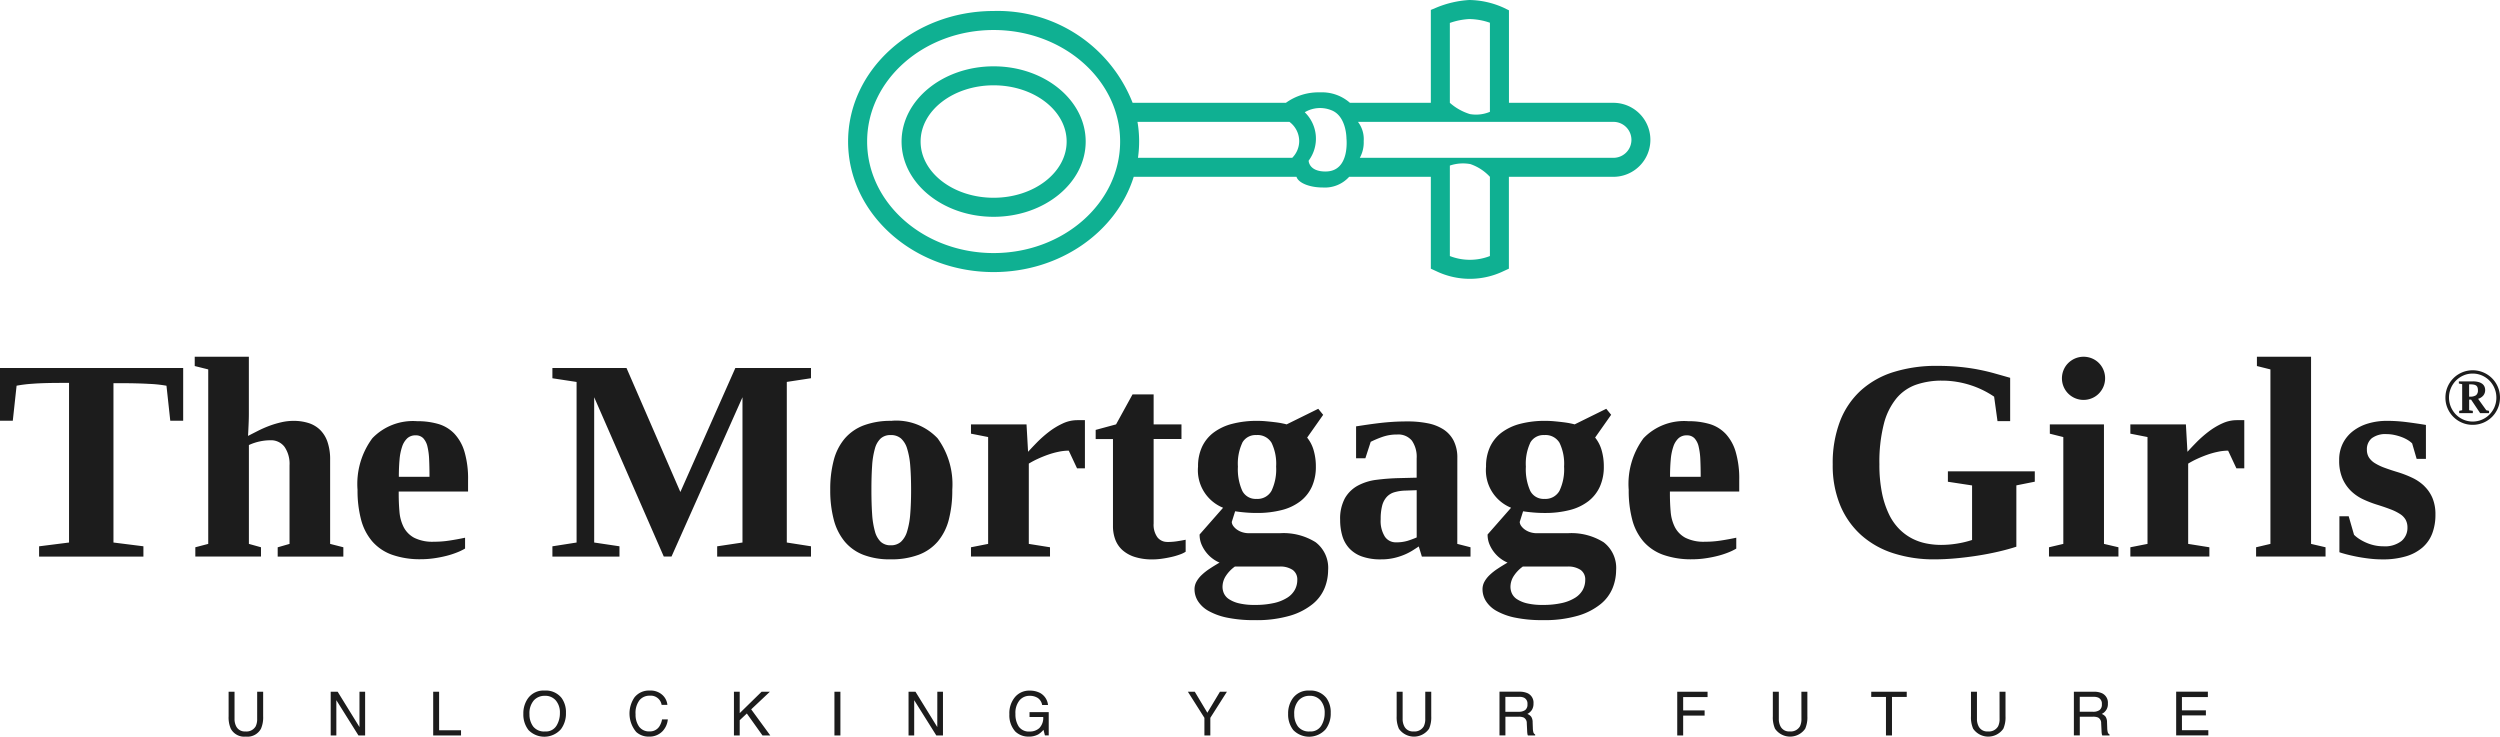 <svg xmlns="http://www.w3.org/2000/svg" width="271.239" height="79.933" viewBox="0 0 271.239 79.933">
  <g id="Group_18" data-name="Group 18" transform="translate(-913.761 -743.311)">
    <path id="Path_61" data-name="Path 61" d="M262.769,42.987a4.88,4.88,0,0,0-1.3-.9,11.561,11.561,0,0,0-1.587-.618q-.809-.244-1.427-.473a5.648,5.648,0,0,1-1.053-.5,2.049,2.049,0,0,1-.656-.625,1.57,1.57,0,0,1-.221-.854,1.531,1.531,0,0,1,.526-1.228,2.459,2.459,0,0,1,1.625-.45,3.981,3.981,0,0,1,.793.084,5.394,5.394,0,0,1,.786.221,3.986,3.986,0,0,1,.679.32,2.594,2.594,0,0,1,.5.381l.488,1.678h1.007V36.343q-1.007-.168-2.082-.305A16.931,16.931,0,0,0,258.7,35.9a7.058,7.058,0,0,0-2.029.282,5.008,5.008,0,0,0-1.648.824,3.9,3.9,0,0,0-1.106,1.335,3.975,3.975,0,0,0-.4,1.831,4.885,4.885,0,0,0,.359,1.983,4.23,4.23,0,0,0,.93,1.358,4.836,4.836,0,0,0,1.3.893,11.656,11.656,0,0,0,1.465.572q.884.275,1.518.519a5.394,5.394,0,0,1,1.045.519,1.794,1.794,0,0,1,.6.625,1.734,1.734,0,0,1,.191.839,1.856,1.856,0,0,1-.648,1.457,2.919,2.919,0,0,1-1.976.572,4.415,4.415,0,0,1-.976-.107,4.756,4.756,0,0,1-.885-.29,5.165,5.165,0,0,1-.747-.4,3.57,3.57,0,0,1-.564-.45l-.58-2.014h-1.007v3.905q.2.077.679.206t1.121.259q.641.13,1.388.221a12.137,12.137,0,0,0,1.48.091,8.7,8.7,0,0,0,2.563-.336,4.829,4.829,0,0,0,1.792-.961,3.812,3.812,0,0,0,1.053-1.526,5.656,5.656,0,0,0,.343-2.029,4.559,4.559,0,0,0-.32-1.8,3.943,3.943,0,0,0-.877-1.289ZM142.159,55.763a4.366,4.366,0,0,0,1.289-1.739,5.235,5.235,0,0,0,.374-1.907,3.5,3.5,0,0,0-1.358-3.051,6.568,6.568,0,0,0-3.875-.976h-3.341a2.4,2.4,0,0,1-.732-.107,2.05,2.05,0,0,1-.58-.282,1.7,1.7,0,0,1-.4-.389.853.853,0,0,1-.168-.442l.366-1.16q.473.076,1.1.13t1.236.053a10.632,10.632,0,0,0,2.738-.32,5.532,5.532,0,0,0,2.014-.961,4.185,4.185,0,0,0,1.243-1.579,5.2,5.2,0,0,0,.427-2.174,6.238,6.238,0,0,0-.236-1.754,3.9,3.9,0,0,0-.709-1.388l1.739-2.471-.534-.656-3.432,1.693q-.153-.045-.488-.114t-.77-.122q-.435-.053-.938-.1t-.992-.046a10.5,10.5,0,0,0-2.708.32,5.772,5.772,0,0,0-2.021.946,4.129,4.129,0,0,0-1.258,1.549,4.976,4.976,0,0,0-.435,2.143,4.386,4.386,0,0,0,2.716,4.47l-2.548,2.9a2.725,2.725,0,0,0,.236,1.144,3.775,3.775,0,0,0,.572.908,3.6,3.6,0,0,0,.709.641,3.456,3.456,0,0,0,.648.358q-.58.336-1.076.664a6.119,6.119,0,0,0-.862.679,2.992,2.992,0,0,0-.572.732,1.706,1.706,0,0,0-.206.824,2.418,2.418,0,0,0,.374,1.282,3.21,3.21,0,0,0,1.159,1.068,6.943,6.943,0,0,0,2.021.725,14.28,14.28,0,0,0,2.975.267,12.891,12.891,0,0,0,3.852-.488A7.047,7.047,0,0,0,142.159,55.763Zm-7.651-17.49a1.64,1.64,0,0,1,1.533-.831,1.759,1.759,0,0,1,1.64.831,5.208,5.208,0,0,1,.5,2.586,5.419,5.419,0,0,1-.5,2.631,1.738,1.738,0,0,1-1.632.877,1.618,1.618,0,0,1-1.541-.877,5.716,5.716,0,0,1-.473-2.631,5.347,5.347,0,0,1,.48-2.586Zm3.44,17.391a9.093,9.093,0,0,1-2.075.206,7.087,7.087,0,0,1-1.731-.175,3.391,3.391,0,0,1-1.076-.45,1.506,1.506,0,0,1-.549-.626,1.746,1.746,0,0,1-.152-.7,2.185,2.185,0,0,1,.358-1.19,3.8,3.8,0,0,1,.984-1.022h4.836a2.409,2.409,0,0,1,1.434.366,1.254,1.254,0,0,1,.5,1.083,2.234,2.234,0,0,1-.267,1.076,2.391,2.391,0,0,1-.832.862,4.559,4.559,0,0,1-1.434.572ZM49.014,37.282a3.954,3.954,0,0,0-1.739-1.045,7.989,7.989,0,0,0-2.288-.3,6.1,6.1,0,0,0-4.859,1.846,8.333,8.333,0,0,0-1.61,5.6A12.38,12.38,0,0,0,38.9,46.61a5.93,5.93,0,0,0,1.213,2.365,5.143,5.143,0,0,0,2.143,1.449,9.078,9.078,0,0,0,3.158.488,9.892,9.892,0,0,0,1.388-.1,12.658,12.658,0,0,0,1.335-.259A9.257,9.257,0,0,0,49.3,50.18a6.041,6.041,0,0,0,.885-.427V48.578q-.778.168-1.632.3a11.049,11.049,0,0,1-1.754.137,4.42,4.42,0,0,1-2.128-.427,2.744,2.744,0,0,1-1.144-1.152,4.461,4.461,0,0,1-.458-1.663q-.084-.938-.084-1.96v-.244H50.51V42.323a10.328,10.328,0,0,0-.389-3.074A4.9,4.9,0,0,0,49.014,37.282ZM43,41.972q0-1.022.076-1.861a5.862,5.862,0,0,1,.282-1.419,2.175,2.175,0,0,1,.557-.9,1.282,1.282,0,0,1,.9-.32,1.1,1.1,0,0,1,.839.32,1.974,1.974,0,0,1,.45.9,7.337,7.337,0,0,1,.183,1.419q.038.839.038,1.861ZM250.466,28.945h-5.873v1.007l1.465.366V49.249l-1.556.366v1.007h7.536V49.615l-1.571-.366ZM115.013,36.191a7.892,7.892,0,0,0-1.48.9,12.537,12.537,0,0,0-1.281,1.129q-.587.6-.984,1.038l-.168-2.975h-6.026v1.007l1.861.366V49.249l-1.861.366v1.007h8.574V49.615l-2.3-.366V40.539a9.282,9.282,0,0,1,.938-.5q.541-.252,1.121-.458a8.781,8.781,0,0,1,1.175-.328,5.494,5.494,0,0,1,1.1-.122l.9,1.922h.854V35.825h-.824A3.74,3.74,0,0,0,115.013,36.191ZM96.456,35.9a8.335,8.335,0,0,0-3.013.488,5.08,5.08,0,0,0-2.067,1.434,5.968,5.968,0,0,0-1.19,2.342,12.23,12.23,0,0,0-.381,3.211,12.469,12.469,0,0,0,.381,3.242,6.161,6.161,0,0,0,1.182,2.372,4.979,4.979,0,0,0,2.037,1.449,7.957,7.957,0,0,0,2.929.488,8.487,8.487,0,0,0,3.074-.5,5.063,5.063,0,0,0,2.082-1.457,6.02,6.02,0,0,0,1.182-2.365,12.618,12.618,0,0,0,.374-3.234,8.479,8.479,0,0,0-1.594-5.576,6.162,6.162,0,0,0-5-1.9Zm2.029,10.092a8.563,8.563,0,0,1-.336,1.884,2.534,2.534,0,0,1-.671,1.144,1.61,1.61,0,0,1-1.114.381,1.531,1.531,0,0,1-1.083-.381,2.457,2.457,0,0,1-.633-1.144,9.084,9.084,0,0,1-.3-1.884q-.076-1.122-.076-2.616,0-1.48.076-2.593a8.787,8.787,0,0,1,.3-1.861,2.34,2.34,0,0,1,.633-1.114,1.569,1.569,0,0,1,1.083-.366,1.651,1.651,0,0,1,1.114.366,2.416,2.416,0,0,1,.671,1.114,8.282,8.282,0,0,1,.336,1.861q.091,1.114.092,2.593t-.092,2.616Zm112.579-3.486,2.624.4v5.919a10.493,10.493,0,0,1-1.617.389,10.848,10.848,0,0,1-1.754.145,8.216,8.216,0,0,1-1.6-.16,5.837,5.837,0,0,1-1.549-.541,5.6,5.6,0,0,1-1.388-1.03A5.933,5.933,0,0,1,204.656,46a9.869,9.869,0,0,1-.747-2.3,15.418,15.418,0,0,1-.275-3.1,16.71,16.71,0,0,1,.48-4.356,7.174,7.174,0,0,1,1.373-2.792,4.895,4.895,0,0,1,2.143-1.48,8.516,8.516,0,0,1,2.807-.435,9.744,9.744,0,0,1,1.594.13,10.221,10.221,0,0,1,1.51.366,10.012,10.012,0,0,1,2.54,1.243l.366,2.654h1.373v-4.7q-.854-.244-1.693-.48t-1.785-.42q-.946-.183-2.036-.29t-2.418-.107a15.509,15.509,0,0,0-4.691.664,9.5,9.5,0,0,0-3.57,2,8.8,8.8,0,0,0-2.265,3.341,12.709,12.709,0,0,0-.793,4.691,11.279,11.279,0,0,0,.816,4.439,8.957,8.957,0,0,0,2.273,3.227,9.645,9.645,0,0,0,3.486,1.968,14.261,14.261,0,0,0,4.455.663q1.1,0,2.288-.107t2.365-.29q1.175-.183,2.265-.435t1.976-.542V42.9l2-.4V41.378h-9.428Zm-84.678,6.529a1.331,1.331,0,0,1-1.083-.5,2.321,2.321,0,0,1-.412-1.5V37.869h3.02V36.282h-3.02V33.033H122.6l-1.785,3.249-2.212.6v.992h1.876v9.443a4.146,4.146,0,0,0,.244,1.442,2.907,2.907,0,0,0,.763,1.144,3.641,3.641,0,0,0,1.335.755,6.185,6.185,0,0,0,1.96.274,7.307,7.307,0,0,0,1.014-.076q.542-.077,1.037-.191a7.336,7.336,0,0,0,.908-.267,2.754,2.754,0,0,0,.625-.3v-1.3q-.443.092-.953.168a6.977,6.977,0,0,1-1.03.076Zm31.455-9.107a4.029,4.029,0,0,0-.4-1.876,3.2,3.2,0,0,0-1.113-1.228,4.861,4.861,0,0,0-1.709-.663,11.038,11.038,0,0,0-2.166-.2q-.869,0-1.594.046t-1.38.122q-.656.076-1.289.168t-1.335.2v3.463h1.007l.58-1.785a10.723,10.723,0,0,1,1.335-.557,4.732,4.732,0,0,1,1.533-.236,1.907,1.907,0,0,1,1.6.663,3.083,3.083,0,0,1,.519,1.93v2.09l-1.861.046a23.327,23.327,0,0,0-2.479.183,5.781,5.781,0,0,0-2.044.633,3.6,3.6,0,0,0-1.4,1.365,4.661,4.661,0,0,0-.518,2.365,6.071,6.071,0,0,0,.229,1.7,3.407,3.407,0,0,0,.748,1.358,3.452,3.452,0,0,0,1.365.893,5.969,5.969,0,0,0,2.1.32,6.146,6.146,0,0,0,1.388-.145,6.839,6.839,0,0,0,1.129-.358,6.314,6.314,0,0,0,.892-.458q.389-.244.679-.442l.336,1.1h5.278V49.615l-1.434-.366Zm-4.409,8.619a9.492,9.492,0,0,1-1.007.374,4.281,4.281,0,0,1-1.251.16,1.421,1.421,0,0,1-1.19-.61,3.192,3.192,0,0,1-.458-1.907,5.623,5.623,0,0,1,.16-1.464,2.256,2.256,0,0,1,.488-.938,1.818,1.818,0,0,1,.816-.511,4.615,4.615,0,0,1,1.159-.183l1.282-.046ZM240.8,36.191a7.9,7.9,0,0,0-1.48.9,12.534,12.534,0,0,0-1.281,1.129q-.588.6-.984,1.038l-.168-2.975h-6.026v1.007l1.861.366V49.249l-1.861.366v1.007h8.573V49.615l-2.3-.366V40.539a9.242,9.242,0,0,1,.938-.5q.542-.252,1.121-.458a8.79,8.79,0,0,1,1.175-.328,5.5,5.5,0,0,1,1.1-.122l.9,1.922h.854V35.825H242.4a3.741,3.741,0,0,0-1.594.366Zm-53.871,1.091a3.953,3.953,0,0,0-1.739-1.045,7.987,7.987,0,0,0-2.288-.3,6.1,6.1,0,0,0-4.859,1.846,8.334,8.334,0,0,0-1.609,5.6,12.365,12.365,0,0,0,.382,3.234,5.926,5.926,0,0,0,1.213,2.365,5.145,5.145,0,0,0,2.143,1.449,9.078,9.078,0,0,0,3.158.488,9.894,9.894,0,0,0,1.388-.1,12.665,12.665,0,0,0,1.335-.259,9.231,9.231,0,0,0,1.167-.374,6.034,6.034,0,0,0,.885-.427V48.578q-.778.168-1.632.3a11.05,11.05,0,0,1-1.754.137,4.421,4.421,0,0,1-2.128-.427,2.743,2.743,0,0,1-1.144-1.152,4.458,4.458,0,0,1-.458-1.663q-.084-.938-.084-1.96v-.244h7.521V42.323a10.334,10.334,0,0,0-.389-3.074,4.9,4.9,0,0,0-1.106-1.968Zm-6.01,4.691q0-1.022.076-1.861a5.872,5.872,0,0,1,.282-1.419,2.175,2.175,0,0,1,.557-.9,1.282,1.282,0,0,1,.9-.32,1.1,1.1,0,0,1,.839.32,1.97,1.97,0,0,1,.45.9,7.311,7.311,0,0,1,.183,1.419q.038.839.038,1.861Zm-7.215,7.094a6.568,6.568,0,0,0-3.875-.976H166.49a2.4,2.4,0,0,1-.732-.107,2.052,2.052,0,0,1-.58-.282,1.7,1.7,0,0,1-.4-.389.852.852,0,0,1-.168-.442l.366-1.16q.473.076,1.1.13t1.236.053a10.631,10.631,0,0,0,2.738-.32,5.531,5.531,0,0,0,2.014-.961,4.182,4.182,0,0,0,1.243-1.579,5.2,5.2,0,0,0,.427-2.174A6.236,6.236,0,0,0,173.5,39.1a3.9,3.9,0,0,0-.709-1.388l1.739-2.471L174,34.589l-3.432,1.693q-.152-.045-.488-.114t-.771-.122q-.435-.053-.938-.1t-.992-.046a10.5,10.5,0,0,0-2.708.32,5.772,5.772,0,0,0-2.021.946,4.129,4.129,0,0,0-1.258,1.549,4.979,4.979,0,0,0-.435,2.143,4.386,4.386,0,0,0,2.715,4.47l-2.547,2.9a2.725,2.725,0,0,0,.236,1.144,3.77,3.77,0,0,0,.572.908,3.587,3.587,0,0,0,.709.641,3.46,3.46,0,0,0,.648.358q-.58.336-1.076.664a6.118,6.118,0,0,0-.862.679,2.991,2.991,0,0,0-.572.732,1.7,1.7,0,0,0-.206.824,2.417,2.417,0,0,0,.374,1.282,3.212,3.212,0,0,0,1.159,1.068,6.942,6.942,0,0,0,2.022.725,14.278,14.278,0,0,0,2.975.267,12.891,12.891,0,0,0,3.852-.488,7.046,7.046,0,0,0,2.449-1.266,4.366,4.366,0,0,0,1.289-1.739,5.234,5.234,0,0,0,.374-1.907,3.5,3.5,0,0,0-1.358-3.051ZM165.75,38.273a1.64,1.64,0,0,1,1.533-.831,1.758,1.758,0,0,1,1.64.831,5.208,5.208,0,0,1,.5,2.586,5.414,5.414,0,0,1-.5,2.631,1.738,1.738,0,0,1-1.632.877,1.619,1.619,0,0,1-1.541-.877,5.721,5.721,0,0,1-.473-2.631,5.347,5.347,0,0,1,.48-2.586Zm5.705,15.957a2.388,2.388,0,0,1-.831.862,4.558,4.558,0,0,1-1.434.572,9.093,9.093,0,0,1-2.075.206,7.087,7.087,0,0,1-1.731-.175,3.393,3.393,0,0,1-1.076-.45,1.506,1.506,0,0,1-.549-.626,1.745,1.745,0,0,1-.153-.7,2.184,2.184,0,0,1,.358-1.19,3.807,3.807,0,0,1,.984-1.022h4.836a2.409,2.409,0,0,1,1.434.366,1.254,1.254,0,0,1,.5,1.083,2.23,2.23,0,0,1-.267,1.076ZM-.273,35.886H1.115l.412-3.8a14.291,14.291,0,0,1,1.739-.213q1.175-.091,3.173-.091h.778V49.1l-3.249.412v1.114H15.287V49.509L12.037,49.1V31.813h.748q1.8,0,3.12.076a13.74,13.74,0,0,1,1.884.2l.412,3.8h1.4V30.165H-.273Zm228.27.4h-5.873v1.007l1.464.366V49.249l-1.556.366v1.007h7.536V49.615L228,49.249ZM73.544,43.62,67.7,30.165h-8.04v1.114l2.624.4V49.1l-2.624.412v1.114h7.277V49.509L64.193,49.1V33.338l7.551,17.284h.839l7.7-17.284V49.1l-2.746.412v1.114H87.716V49.509L85.092,49.1V31.675l2.624-.4V30.165H79.509Zm-43.689,6v1.007h7.124V49.615l-1.434-.366V40.127a5.808,5.808,0,0,0-.29-1.953,3.336,3.336,0,0,0-.816-1.312,3.146,3.146,0,0,0-1.259-.732,5.346,5.346,0,0,0-1.6-.229,5.921,5.921,0,0,0-1.365.16,10.411,10.411,0,0,0-1.32.4A12.631,12.631,0,0,0,27.681,37q-.572.29-1.045.534.015-.228.03-.542t.03-.648q.015-.336.023-.648t.008-.542V28.945H20.854v1.007l1.465.366V49.249l-1.4.366v1.007h7.124V49.615l-1.312-.366V38.525a5.634,5.634,0,0,1,2.319-.519,1.825,1.825,0,0,1,1.548.717,3.253,3.253,0,0,1,.542,2v8.527ZM224.121,32.941a2.351,2.351,0,0,0,2.578.5,2.269,2.269,0,0,0,.74-.5,2.428,2.428,0,0,0,.5-.747,2.382,2.382,0,0,0,0-1.831,2.3,2.3,0,0,0-1.236-1.236,2.378,2.378,0,0,0-1.831,0,2.433,2.433,0,0,0-.748.5,2.275,2.275,0,0,0-.5.74,2.351,2.351,0,0,0,.5,2.578Zm44.468.568a1.141,1.141,0,0,0,.572-.368.909.909,0,0,0,.195-.578.934.934,0,0,0-.077-.383.77.77,0,0,0-.242-.3,1.194,1.194,0,0,0-.42-.195,2.392,2.392,0,0,0-.615-.069h-1.5v.235l.36.069v2.826l-.325.068v.248h1.482v-.248l-.4-.068V33.595h.21l.985,1.469h.964v-.248l-.3-.068Zm-.223-.39a1.092,1.092,0,0,1-.651.154h-.1V31.937h.081a2.7,2.7,0,0,1,.381.024.72.72,0,0,1,.272.09.416.416,0,0,1,.165.191.818.818,0,0,1,.056.33.644.644,0,0,1-.206.548Zm2.495-.533a2.965,2.965,0,0,0-4.353-1.771,2.9,2.9,0,0,0-.6.462,2.962,2.962,0,0,0-.863,2.1,2.887,2.887,0,0,0,.231,1.154,2.951,2.951,0,0,0,1.569,1.569,2.887,2.887,0,0,0,1.154.231,2.956,2.956,0,0,0,1.5-.4,2.989,2.989,0,0,0,.6-.46,2.9,2.9,0,0,0,.462-.6,2.978,2.978,0,0,0,.3-.707,3.02,3.02,0,0,0,0-1.578Zm-.484,1.8a2.658,2.658,0,0,1-.552.826,2.555,2.555,0,0,1-3.642,0,2.627,2.627,0,0,1,0-3.678,2.586,2.586,0,0,1,.816-.559,2.473,2.473,0,0,1,1-.205,2.529,2.529,0,0,1,1.3.355,2.625,2.625,0,0,1,.52.407,2.6,2.6,0,0,1,.4.527,2.636,2.636,0,0,1,.261.623,2.576,2.576,0,0,1,.092.692,2.537,2.537,0,0,1-.2,1.013ZM71.267,69.048a1.2,1.2,0,0,1-1.062.545,1.325,1.325,0,0,1-1.14-.518,2.223,2.223,0,0,1-.382-1.352,2.276,2.276,0,0,1,.423-1.511,1.393,1.393,0,0,1,1.111-.493,1.193,1.193,0,0,1,1.293.994h.626a1.683,1.683,0,0,0-.545-1.078,1.907,1.907,0,0,0-1.381-.474,1.994,1.994,0,0,0-1.637.73,3.108,3.108,0,0,0,.182,3.766,1.973,1.973,0,0,0,1.372.5,1.941,1.941,0,0,0,1.506-.61,2.152,2.152,0,0,0,.549-1.256h-.626a2.1,2.1,0,0,1-.289.755Zm11.987-3.757h-.9l-2.372,2.321V65.291h-.626v4.742h.626V68.38l.773-.73,1.7,2.383H83.3L81.228,67.2Zm-35.886,0h-.642v4.742h3.021v-.565H47.368ZM27.628,68.222a1.767,1.767,0,0,1-.16.817,1.149,1.149,0,0,1-1.119.558,1.028,1.028,0,0,1-.976-.516,1.712,1.712,0,0,1-.2-.859V65.291H24.53v2.663a3.072,3.072,0,0,0,.237,1.346,1.656,1.656,0,0,0,1.636.858,1.663,1.663,0,0,0,1.639-.858,3.074,3.074,0,0,0,.236-1.346V65.291h-.649Zm11.1.9-2.365-3.831h-.757v4.742h.613V66.206l2.4,3.827h.722V65.291h-.613ZM58.8,65.161a2.07,2.07,0,0,0-1.814.878,2.8,2.8,0,0,0-.478,1.646,2.729,2.729,0,0,0,.558,1.762,2.4,2.4,0,0,0,3.525-.1,2.818,2.818,0,0,0,.539-1.766,2.615,2.615,0,0,0-.471-1.611,2.171,2.171,0,0,0-1.859-.807Zm1.293,3.829a1.336,1.336,0,0,1-1.228.609,1.5,1.5,0,0,1-1.293-.541,2.179,2.179,0,0,1-.4-1.329,2.133,2.133,0,0,1,.465-1.491,1.557,1.557,0,0,1,1.2-.506,1.492,1.492,0,0,1,1.2.511,2,2,0,0,1,.437,1.347,2.592,2.592,0,0,1-.379,1.4Zm51.334-.963h1.485a1.58,1.58,0,0,1-.422,1.206,1.5,1.5,0,0,1-1.042.373,1.334,1.334,0,0,1-1.186-.531,2.389,2.389,0,0,1-.364-1.377,2.15,2.15,0,0,1,.441-1.472,1.4,1.4,0,0,1,1.086-.494,1.594,1.594,0,0,1,.9.237,1.156,1.156,0,0,1,.471.757h.636a1.685,1.685,0,0,0-.853-1.3,2.372,2.372,0,0,0-1.139-.258,2.009,2.009,0,0,0-1.565.671,2.719,2.719,0,0,0-.636,1.895,2.615,2.615,0,0,0,.651,1.879,2.041,2.041,0,0,0,1.426.545,2.1,2.1,0,0,0,1.057-.239,2.4,2.4,0,0,0,.568-.5l.155.61h.413V67.5h-2.082Zm116.971,1.607a1.931,1.931,0,0,1-.045-.4l-.023-.636a1.065,1.065,0,0,0-.157-.6.969.969,0,0,0-.418-.3,1.166,1.166,0,0,0,.668-1.133,1.123,1.123,0,0,0-.656-1.12,2.12,2.12,0,0,0-.878-.158h-2.155v4.742h.642V68h1.421a1.356,1.356,0,0,1,.561.087.669.669,0,0,1,.336.623l.039.791a2.966,2.966,0,0,0,.032.375.589.589,0,0,0,.051.158h.788v-.107a.4.4,0,0,1-.206-.29Zm-.882-2.353a1.186,1.186,0,0,1-.7.181h-1.444v-1.62H226.9a1.143,1.143,0,0,1,.512.1.7.7,0,0,1,.358.691.746.746,0,0,1-.256.652Zm-32.341.939a1.768,1.768,0,0,1-.159.817,1.149,1.149,0,0,1-1.119.558,1.028,1.028,0,0,1-.976-.516,1.714,1.714,0,0,1-.2-.859V65.291h-.649v2.663a3.076,3.076,0,0,0,.236,1.346,1.991,1.991,0,0,0,3.275,0,3.072,3.072,0,0,0,.236-1.346V65.291h-.649ZM181.7,70.032h.643V67.876h2.327v-.565h-2.327v-1.44h2.647v-.581H181.7Zm34.972-1.811a1.767,1.767,0,0,1-.159.817,1.149,1.149,0,0,1-1.119.558,1.028,1.028,0,0,1-.976-.516,1.714,1.714,0,0,1-.2-.859V65.291h-.649v2.663a3.076,3.076,0,0,0,.236,1.346,1.991,1.991,0,0,0,3.275,0,3.072,3.072,0,0,0,.236-1.346V65.291h-.649Zm-13.926-2.366h1.6v4.177H205V65.855h1.6v-.565H202.75Zm33.711,2h2.6v-.549h-2.6v-1.44h2.815v-.581h-3.441v4.742h3.489v-.565H236.46ZM101.418,69.122,99.053,65.29H98.3v4.742h.613V66.206l2.4,3.827h.722V65.291h-.613Zm64.661.513a1.929,1.929,0,0,1-.045-.4l-.023-.636a1.065,1.065,0,0,0-.157-.6.969.969,0,0,0-.418-.3,1.272,1.272,0,0,0,.492-.436,1.259,1.259,0,0,0,.176-.7,1.123,1.123,0,0,0-.656-1.12,2.12,2.12,0,0,0-.878-.158h-2.155v4.742h.643V68h1.421a1.356,1.356,0,0,1,.561.087.669.669,0,0,1,.336.623l.039.791a2.957,2.957,0,0,0,.032.375.588.588,0,0,0,.051.158h.788v-.107a.4.4,0,0,1-.206-.29Zm-.882-2.353a1.186,1.186,0,0,1-.7.181h-1.444v-1.62h1.526a1.143,1.143,0,0,1,.512.1.7.7,0,0,1,.358.691.746.746,0,0,1-.256.652Zm-74.938,2.75h.649V65.291h-.649Zm40.46-2.463-1.363-2.279h-.749l1.793,2.831v1.911h.642V68.121l1.8-2.831h-.756Zm23.642.652a1.767,1.767,0,0,1-.159.817,1.149,1.149,0,0,1-1.119.558,1.028,1.028,0,0,1-.976-.516,1.714,1.714,0,0,1-.2-.859V65.291h-.649v2.663A3.077,3.077,0,0,0,151.5,69.3a1.991,1.991,0,0,0,3.275,0,3.072,3.072,0,0,0,.236-1.346V65.291h-.649Zm-12.586-3.06a2.07,2.07,0,0,0-1.814.878,2.8,2.8,0,0,0-.478,1.646,2.729,2.729,0,0,0,.558,1.762,2.4,2.4,0,0,0,3.525-.1,2.82,2.82,0,0,0,.539-1.766,2.614,2.614,0,0,0-.471-1.611,2.171,2.171,0,0,0-1.859-.807Zm1.293,3.829a1.337,1.337,0,0,1-1.228.609,1.5,1.5,0,0,1-1.293-.541,2.179,2.179,0,0,1-.4-1.329,2.133,2.133,0,0,1,.465-1.491,1.558,1.558,0,0,1,1.2-.506,1.491,1.491,0,0,1,1.2.511,2,2,0,0,1,.437,1.347,2.593,2.593,0,0,1-.379,1.4Z" transform="translate(914.034 753.072)" fill="#1c1c1c"/>
    <path id="Path_62" data-name="Path 62" d="M78.04,9.84c-5.507,0-9.987,3.662-9.987,8.163s4.48,8.163,9.987,8.163S88.028,22.5,88.028,18,83.548,9.84,78.04,9.84Zm0,14.26c-4.368,0-7.922-2.735-7.922-6.1s3.554-6.1,7.922-6.1,7.922,2.735,7.922,6.1S82.409,24.1,78.04,24.1Zm67.247-10.3H133.951V3.764l-.579-.283a9.351,9.351,0,0,0-3.719-.837,10.993,10.993,0,0,0-3.543.812l-.635.265V13.8H116.7a4.593,4.593,0,0,0-3.234-1.135A6.047,6.047,0,0,0,109.75,13.8H93.121A15.716,15.716,0,0,0,78.04,3.837c-8.706,0-15.79,6.354-15.79,14.163s7.083,14.163,15.79,14.163c7.228,0,13.333-4.381,15.2-10.336H110.9c.2.655,1.4,1.16,2.857,1.16a3.548,3.548,0,0,0,2.857-1.16h8.861v9.967l.6.276a8.417,8.417,0,0,0,7.269,0l.6-.276V21.828h11.337a4.014,4.014,0,0,0,0-8.029ZM78.04,30.1c-7.567,0-13.724-5.427-13.724-12.1S70.473,5.9,78.04,5.9,91.764,11.33,91.764,18,85.608,30.1,78.04,30.1Zm32.406-10.336H93.7a12.574,12.574,0,0,0-.053-3.9h16.485a2.616,2.616,0,0,1,1.062,2.086,2.584,2.584,0,0,1-.752,1.811Zm3.611,1.488c-1.839,0-1.839-1.177-1.839-1.177a3.993,3.993,0,0,0-.422-5.252,3.261,3.261,0,0,1,2.889-.22c1.646.635,1.635,3.05,1.635,3.05S116.732,21.25,114.057,21.25Zm13.482-16.12a7.546,7.546,0,0,1,2.113-.421,7.089,7.089,0,0,1,2.233.4v9.666a3.886,3.886,0,0,1-2.17.245,5.907,5.907,0,0,1-2.176-1.221Zm4.346,25.291a5.988,5.988,0,0,1-4.346,0V20.608a4.441,4.441,0,0,1,2.229-.16,5.2,5.2,0,0,1,2.117,1.38Zm13.4-10.66H117.773a3.466,3.466,0,0,0,.419-1.811,3.082,3.082,0,0,0-.623-2.086h27.72a1.949,1.949,0,0,1,0,3.9Z" transform="translate(943.525 740.667)" fill="#0fb092"/>
  </g>
</svg>
